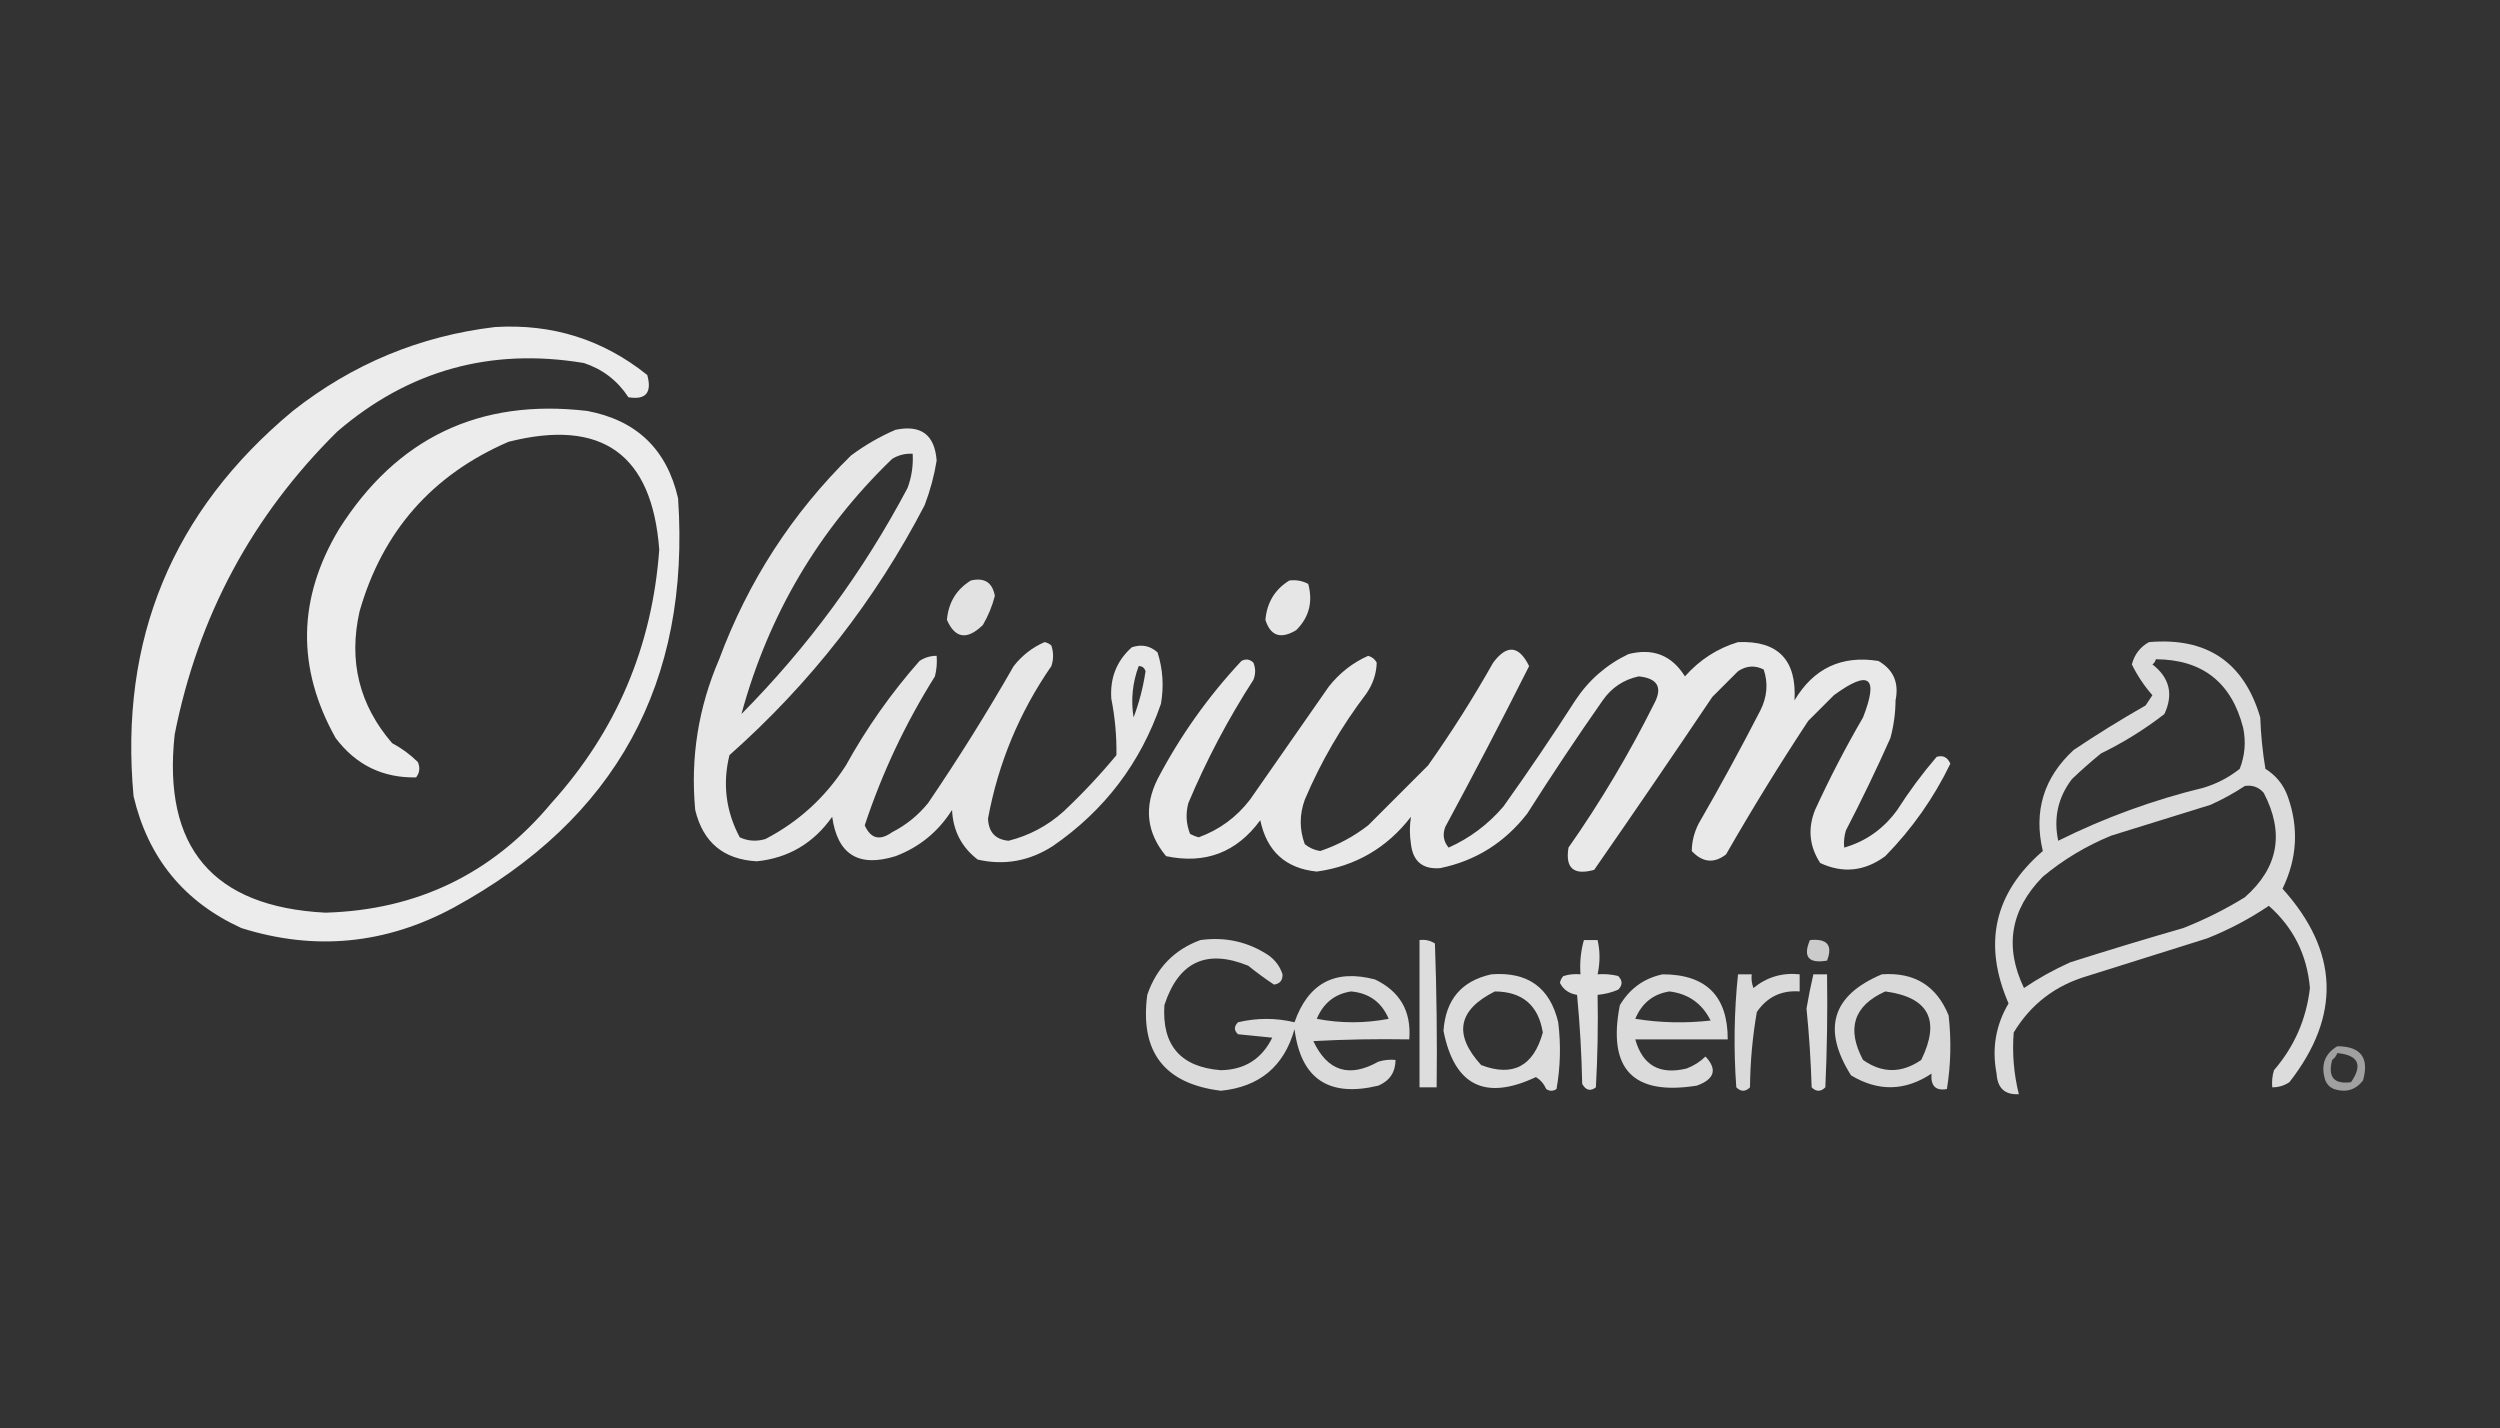 <?xml version="1.0" encoding="UTF-8"?>
<!DOCTYPE svg PUBLIC "-//W3C//DTD SVG 1.1//EN" "http://www.w3.org/Graphics/SVG/1.1/DTD/svg11.dtd">
<svg xmlns="http://www.w3.org/2000/svg" version="1.1" width="730px" height="417px" style="shape-rendering:geometricPrecision; text-rendering:geometricPrecision; image-rendering:optimizeQuality; fill-rule:evenodd; clip-rule:evenodd" xmlns:xlink="http://www.w3.org/1999/xlink">
<rect width="100%" height="100%" fill="#333333" stroke="none"/>
<g><path style="opacity:0.906" fill="#fefffe" d="M 144.5,95.5 C 161.238,94.47 176.071,99.136 189,109.5C 190.424,114.662 188.59,116.829 183.5,116C 180.309,111.137 175.975,107.804 170.5,106C 143.297,101.465 119.297,108.132 98.5,126C 73.633,150.562 57.8,180.062 51,214.5C 47.448,247.448 62.115,264.781 95,266.5C 121.857,265.738 143.857,255.071 161,234.5C 179.942,213.531 190.442,188.864 192.5,160.5C 190.423,132.616 175.756,122.116 148.5,129C 126.185,138.647 111.685,155.147 105,178.5C 101.717,193.003 104.884,205.837 114.5,217C 117.266,218.467 119.766,220.3 122,222.5C 122.72,224.112 122.554,225.612 121.5,227C 111.752,227.189 103.919,223.356 98,215.5C 86.545,195.038 86.878,174.704 99,154.5C 115.905,127.798 140.072,116.298 171.5,120C 185.894,122.728 194.727,131.228 198,145.5C 201.657,199.355 179.824,239.189 132.5,265C 112.607,275.739 91.94,277.739 70.5,271C 53.749,263.357 43.249,250.524 39,232.5C 34.792,186.777 50.292,149.277 85.5,120C 102.927,106.282 122.594,98.115 144.5,95.5 Z"/></g>
<g><path style="opacity:0.879" fill="#fefffe" d="M 261.5,125.5 C 268.948,123.952 272.948,126.952 273.5,134.5C 272.776,138.953 271.609,143.286 270,147.5C 255.582,175.27 236.582,199.604 213,220.5C 210.947,228.857 211.947,236.857 216,244.5C 218.401,245.602 220.901,245.769 223.5,245C 233.235,239.932 241.068,232.766 247,223.5C 253.06,212.544 260.227,202.378 268.5,193C 270.025,191.991 271.692,191.491 273.5,191.5C 273.662,193.527 273.495,195.527 273,197.5C 264.403,211.193 257.569,225.693 252.5,241C 254.249,244.912 256.915,245.578 260.5,243C 264.579,240.925 268.079,238.092 271,234.5C 279.834,221.503 288.167,208.17 296,194.5C 298.439,191.388 301.439,189.055 305,187.5C 305.772,187.645 306.439,187.978 307,188.5C 307.667,190.5 307.667,192.5 307,194.5C 297.664,208.006 291.497,222.84 288.5,239C 288.656,242.986 290.656,245.152 294.5,245.5C 300.542,243.98 305.875,241.146 310.5,237C 316.033,231.802 321.2,226.302 326,220.5C 326.081,214.974 325.581,209.474 324.5,204C 324.088,197.931 326.088,192.931 330.5,189C 333.347,188.056 335.847,188.556 338,190.5C 339.555,195.382 339.888,200.382 339,205.5C 333.038,222.793 322.538,236.626 307.5,247C 300.642,251.44 293.308,252.773 285.5,251C 280.776,247.387 278.276,242.554 278,236.5C 273.979,242.859 268.479,247.359 261.5,250C 250.712,253.364 244.545,249.531 243,238.5C 237.576,246.207 230.243,250.54 221,251.5C 211.277,250.971 205.277,245.971 203,236.5C 201.581,221.258 203.914,206.591 210,192.5C 218.449,169.753 231.282,149.92 248.5,133C 252.602,129.954 256.935,127.454 261.5,125.5 Z M 216.5,208.5 C 224.406,179.483 239.072,154.65 260.5,134C 262.345,132.872 264.345,132.372 266.5,132.5C 266.699,135.941 266.199,139.274 265,142.5C 252.059,166.931 235.892,188.931 216.5,208.5 Z M 332.5,194.5 C 333.497,194.47 334.164,194.97 334.5,196C 333.812,200.633 332.645,205.133 331,209.5C 330.182,204.349 330.682,199.349 332.5,194.5 Z"/></g>
<g><path style="opacity:0.859" fill="#fefffe" d="M 283.5,169.5 C 287.459,168.578 289.792,170.078 290.5,174C 289.724,176.995 288.557,179.828 287,182.5C 282.397,186.968 278.897,186.468 276.5,181C 276.955,175.908 279.288,172.074 283.5,169.5 Z"/></g>
<g><path style="opacity:0.876" fill="#fefffe" d="M 376.5,169.5 C 378.467,169.261 380.301,169.594 382,170.5C 383.426,175.757 382.259,180.257 378.5,184C 373.987,186.72 370.987,185.72 369.5,181C 369.955,175.908 372.288,172.074 376.5,169.5 Z"/></g>
<g><path style="opacity:0.888" fill="#fefffe" d="M 507.5,187.5 C 519.171,187.006 524.671,192.673 524,204.5C 529.589,195.122 537.755,191.289 548.5,193C 552.889,195.529 554.555,199.363 553.5,204.5C 553.472,208.236 552.972,211.903 552,215.5C 547.939,224.622 543.606,233.622 539,242.5C 538.506,244.134 538.34,245.801 538.5,247.5C 544.85,245.673 550.016,242.006 554,236.5C 557.468,231.066 561.301,225.899 565.5,221C 567.353,220.449 568.687,221.115 569.5,223C 564.654,233.017 558.321,242.017 550.5,250C 544.482,254.431 538.149,255.098 531.5,252C 528.318,247.1 527.818,241.933 530,236.5C 534.229,227.271 538.896,218.271 544,209.5C 548.654,197.619 545.821,195.452 535.5,203C 533,205.5 530.5,208 528,210.5C 519.603,223.236 511.603,236.236 504,249.5C 500.466,252.201 497.133,251.867 494,248.5C 494.019,245.756 494.686,243.089 496,240.5C 502.254,229.66 508.254,218.66 514,207.5C 516.019,203.508 516.352,199.508 515,195.5C 512.455,194.203 509.955,194.369 507.5,196C 505,198.5 502.5,201 500,203.5C 488.624,220.42 477.124,237.253 465.5,254C 459.507,255.668 457.007,253.502 458,247.5C 467.34,234.161 475.674,220.161 483,205.5C 485.55,200.73 484.05,198.064 478.5,197.5C 474.093,198.455 470.593,200.788 468,204.5C 460.419,215.328 453.085,226.328 446,237.5C 439.395,246.042 430.895,251.376 420.5,253.5C 415.43,253.882 412.597,251.548 412,246.5C 411.578,243.764 411.578,241.098 412,238.5C 404.996,247.584 395.829,252.918 384.5,254.5C 375.408,253.58 369.908,248.58 368,239.5C 361.109,248.909 351.943,252.409 340.5,250C 334.792,243.16 333.959,235.66 338,227.5C 344.613,214.888 352.78,203.388 362.5,193C 363.784,192.316 364.951,192.483 366,193.5C 366.667,195.167 366.667,196.833 366,198.5C 358.618,209.93 352.284,221.93 347,234.5C 346.179,237.554 346.345,240.554 347.5,243.5C 348.293,243.931 349.127,244.265 350,244.5C 356.048,242.305 361.048,238.638 365,233.5C 372.667,222.5 380.333,211.5 388,200.5C 391.143,196.513 394.976,193.513 399.5,191.5C 400.647,191.818 401.481,192.484 402,193.5C 401.914,196.702 400.914,199.702 399,202.5C 391.71,212.079 385.71,222.412 381,233.5C 379.413,237.882 379.413,242.215 381,246.5C 382.313,247.573 383.813,248.24 385.5,248.5C 390.607,246.78 395.274,244.28 399.5,241C 405.333,235.167 411.167,229.333 417,223.5C 423.833,213.838 430.166,203.838 436,193.5C 440.026,188.118 443.526,188.451 446.5,194.5C 438.569,210.271 430.402,225.938 422,241.5C 421.18,243.728 421.513,245.728 423,247.5C 429.193,244.728 434.526,240.728 439,235.5C 446.247,225.34 453.247,215.006 460,204.5C 463.933,198.566 469.1,194.066 475.5,191C 482.655,189.166 488.155,191.333 492,197.5C 496.315,192.654 501.482,189.321 507.5,187.5 Z"/></g>
<g><path style="opacity:0.826" fill="#fefffe" d="M 627.5,187.5 C 644.398,186.023 655.232,193.357 660,209.5C 660.171,214.533 660.671,219.533 661.5,224.5C 664.583,226.417 666.75,229.084 668,232.5C 671.295,241.677 670.795,250.677 666.5,259.5C 682.968,277.798 683.634,296.632 668.5,316C 666.975,317.009 665.308,317.509 663.5,317.5C 663.34,315.801 663.506,314.134 664,312.5C 669.948,305.6 673.448,297.6 674.5,288.5C 673.661,278.821 669.661,270.821 662.5,264.5C 656.855,268.305 650.855,271.471 644.5,274C 632.833,277.667 621.167,281.333 609.5,285C 600.14,287.75 592.973,293.25 588,301.5C 587.531,307.587 588.031,313.587 589.5,319.5C 585.422,319.74 583.256,317.74 583,313.5C 581.585,306.171 582.751,299.338 586.5,293C 578.943,275.609 582.276,260.775 596.5,248.5C 593.759,236.891 596.759,227.058 605.5,219C 612.332,214.416 619.332,210.083 626.5,206C 627.167,205 627.833,204 628.5,203C 626.093,200.262 624.093,197.262 622.5,194C 623.283,191.062 624.95,188.896 627.5,187.5 Z M 629.5,192.5 C 643.09,192.582 651.59,199.249 655,212.5C 655.854,216.625 655.52,220.625 654,224.5C 650.863,226.986 647.363,228.819 643.5,230C 628.726,233.591 614.559,238.757 601,245.5C 599.594,238.859 600.927,232.859 605,227.5C 607.739,224.882 610.573,222.382 613.5,220C 620.086,216.793 626.253,212.959 632,208.5C 634.7,202.733 633.533,197.9 628.5,194C 629.056,193.617 629.389,193.117 629.5,192.5 Z M 655.5,229.5 C 657.722,229.178 659.556,229.845 661,231.5C 667.129,243.209 665.296,253.376 655.5,262C 649.779,265.527 643.779,268.527 637.5,271C 626.454,274.178 615.454,277.512 604.5,281C 599.79,283.105 595.29,285.605 591,288.5C 585.218,276.445 587.051,265.612 596.5,256C 602.503,250.994 609.17,246.994 616.5,244C 626.167,241 635.833,238 645.5,235C 649.056,233.392 652.389,231.559 655.5,229.5 Z"/></g>
<g><path style="opacity:0.823" fill="#fefffe" d="M 350.5,274.5 C 357.799,273.489 364.466,274.989 370.5,279C 372.448,280.439 373.781,282.272 374.5,284.5C 374.566,286.266 373.732,287.266 372,287.5C 369.428,285.794 366.928,283.961 364.5,282C 352.294,277.018 344.128,280.851 340,293.5C 339.253,305.253 344.753,311.587 356.5,312.5C 363.453,312.374 368.453,309.208 371.5,303C 368.167,302.667 364.833,302.333 361.5,302C 360.289,300.887 360.289,299.72 361.5,298.5C 367.054,297.194 372.554,297.194 378,298.5C 381.983,287.092 389.816,282.925 401.5,286C 408.827,289.506 412.161,295.339 411.5,303.5C 402.161,303.334 392.827,303.5 383.5,304C 387.627,312.799 393.961,314.799 402.5,310C 404.134,309.506 405.801,309.34 407.5,309.5C 407.456,313.09 405.789,315.59 402.5,317C 387.985,320.514 379.819,315.014 378,300.5C 374.969,311.359 367.802,317.359 356.5,318.5C 339.968,316.458 332.801,307.125 335,290.5C 337.685,282.65 342.852,277.316 350.5,274.5 Z M 394.5,289.5 C 399.765,289.966 403.431,292.633 405.5,297.5C 398.5,298.833 391.5,298.833 384.5,297.5C 386.417,292.902 389.751,290.235 394.5,289.5 Z"/></g>
<g><path style="opacity:0.835" fill="#fefffe" d="M 414.5,274.5 C 416.144,274.286 417.644,274.62 419,275.5C 419.5,289.496 419.667,303.496 419.5,317.5C 417.833,317.5 416.167,317.5 414.5,317.5C 414.5,303.167 414.5,288.833 414.5,274.5 Z"/></g>
<g><path style="opacity:0.842" fill="#fefffe" d="M 462.5,274.5 C 463.833,274.5 465.167,274.5 466.5,274.5C 467.247,277.753 467.247,281.086 466.5,284.5C 468.527,284.338 470.527,284.505 472.5,285C 473.833,286.333 473.833,287.667 472.5,289C 470.564,289.813 468.564,290.313 466.5,290.5C 466.666,299.506 466.5,308.506 466,317.5C 464.413,318.727 463.079,318.394 462,316.5C 461.832,307.814 461.332,299.148 460.5,290.5C 458.16,290.134 456.493,288.967 455.5,287C 455.645,286.228 455.978,285.561 456.5,285C 458.134,284.506 459.801,284.34 461.5,284.5C 461.253,281.061 461.586,277.728 462.5,274.5 Z"/></g>
<g><path style="opacity:0.746" fill="#fefffe" d="M 528.5,274.5 C 533.558,274 535.224,276 533.5,280.5C 528.074,281.416 526.407,279.416 528.5,274.5 Z"/></g>
<g><path style="opacity:0.833" fill="#fefffe" d="M 435.5,284.5 C 446.093,283.695 452.593,288.362 455,298.5C 455.81,305.082 455.643,311.582 454.5,318C 453.5,318.667 452.5,318.667 451.5,318C 450.845,316.513 449.845,315.347 448.5,314.5C 433.655,321.503 424.655,317.003 421.5,301C 422.128,291.885 426.794,286.385 435.5,284.5 Z M 436.5,289.5 C 444.559,289.56 449.226,293.56 450.5,301.5C 447.775,311.36 441.775,314.527 432.5,311C 424.354,302.084 425.687,294.917 436.5,289.5 Z"/></g>
<g><path style="opacity:0.824" fill="#fefffe" d="M 485.5,284.5 C 498.186,284.52 504.52,290.853 504.5,303.5C 495.5,303.5 486.5,303.5 477.5,303.5C 479.63,311.092 484.63,313.926 492.5,312C 494.587,311.208 496.421,310.041 498,308.5C 501.515,312.259 500.682,315.093 495.5,317C 476.836,320.001 469.336,312.168 473,293.5C 475.917,288.637 480.083,285.637 485.5,284.5 Z M 487.5,289.5 C 493.016,290.181 497.016,293.014 499.5,298C 492.144,298.831 484.811,298.665 477.5,297.5C 479.417,292.902 482.751,290.235 487.5,289.5 Z"/></g>
<g><path style="opacity:0.818" fill="#fefffe" d="M 507.5,284.5 C 508.833,284.5 510.167,284.5 511.5,284.5C 511.343,285.873 511.51,287.207 512,288.5C 515.91,285.302 520.41,283.968 525.5,284.5C 525.5,286.167 525.5,287.833 525.5,289.5C 520.175,289.107 516.009,291.107 513,295.5C 511.737,302.728 511.07,310.061 511,317.5C 509.667,318.833 508.333,318.833 507,317.5C 506.191,306.424 506.358,295.424 507.5,284.5 Z"/></g>
<g><path style="opacity:0.83" fill="#fefffe" d="M 529.5,284.5 C 530.833,284.5 532.167,284.5 533.5,284.5C 533.667,295.505 533.5,306.505 533,317.5C 531.667,318.833 530.333,318.833 529,317.5C 528.769,309.805 528.269,302.138 527.5,294.5C 528.078,291.106 528.744,287.772 529.5,284.5 Z"/></g>
<g><path style="opacity:0.812" fill="#fefffe" d="M 549.5,284.5 C 558.969,283.823 565.469,287.823 569,296.5C 569.812,303.747 569.646,310.914 568.5,318C 565.21,318.589 563.71,317.089 564,313.5C 556.289,318.624 548.456,318.791 540.5,314C 531.965,300.447 534.965,290.614 549.5,284.5 Z M 550.5,289.5 C 563.188,291.206 566.688,297.872 561,309.5C 555.266,313.44 549.599,313.44 544,309.5C 539.121,300.322 541.288,293.656 550.5,289.5 Z"/></g>
<g><path style="opacity:0.535" fill="#fefffe" d="M 682.5,305.5 C 689.369,305.538 691.869,308.871 690,315.5C 687.833,318.287 684.999,319.12 681.5,318C 680.333,317.5 679.5,316.667 679,315.5C 677.581,311.082 678.748,307.749 682.5,305.5 Z M 682.5,307.5 C 688.651,308.103 689.984,310.936 686.5,316C 681.504,316.664 679.67,314.498 681,309.5C 681.717,308.956 682.217,308.289 682.5,307.5 Z"/></g>
</svg>
